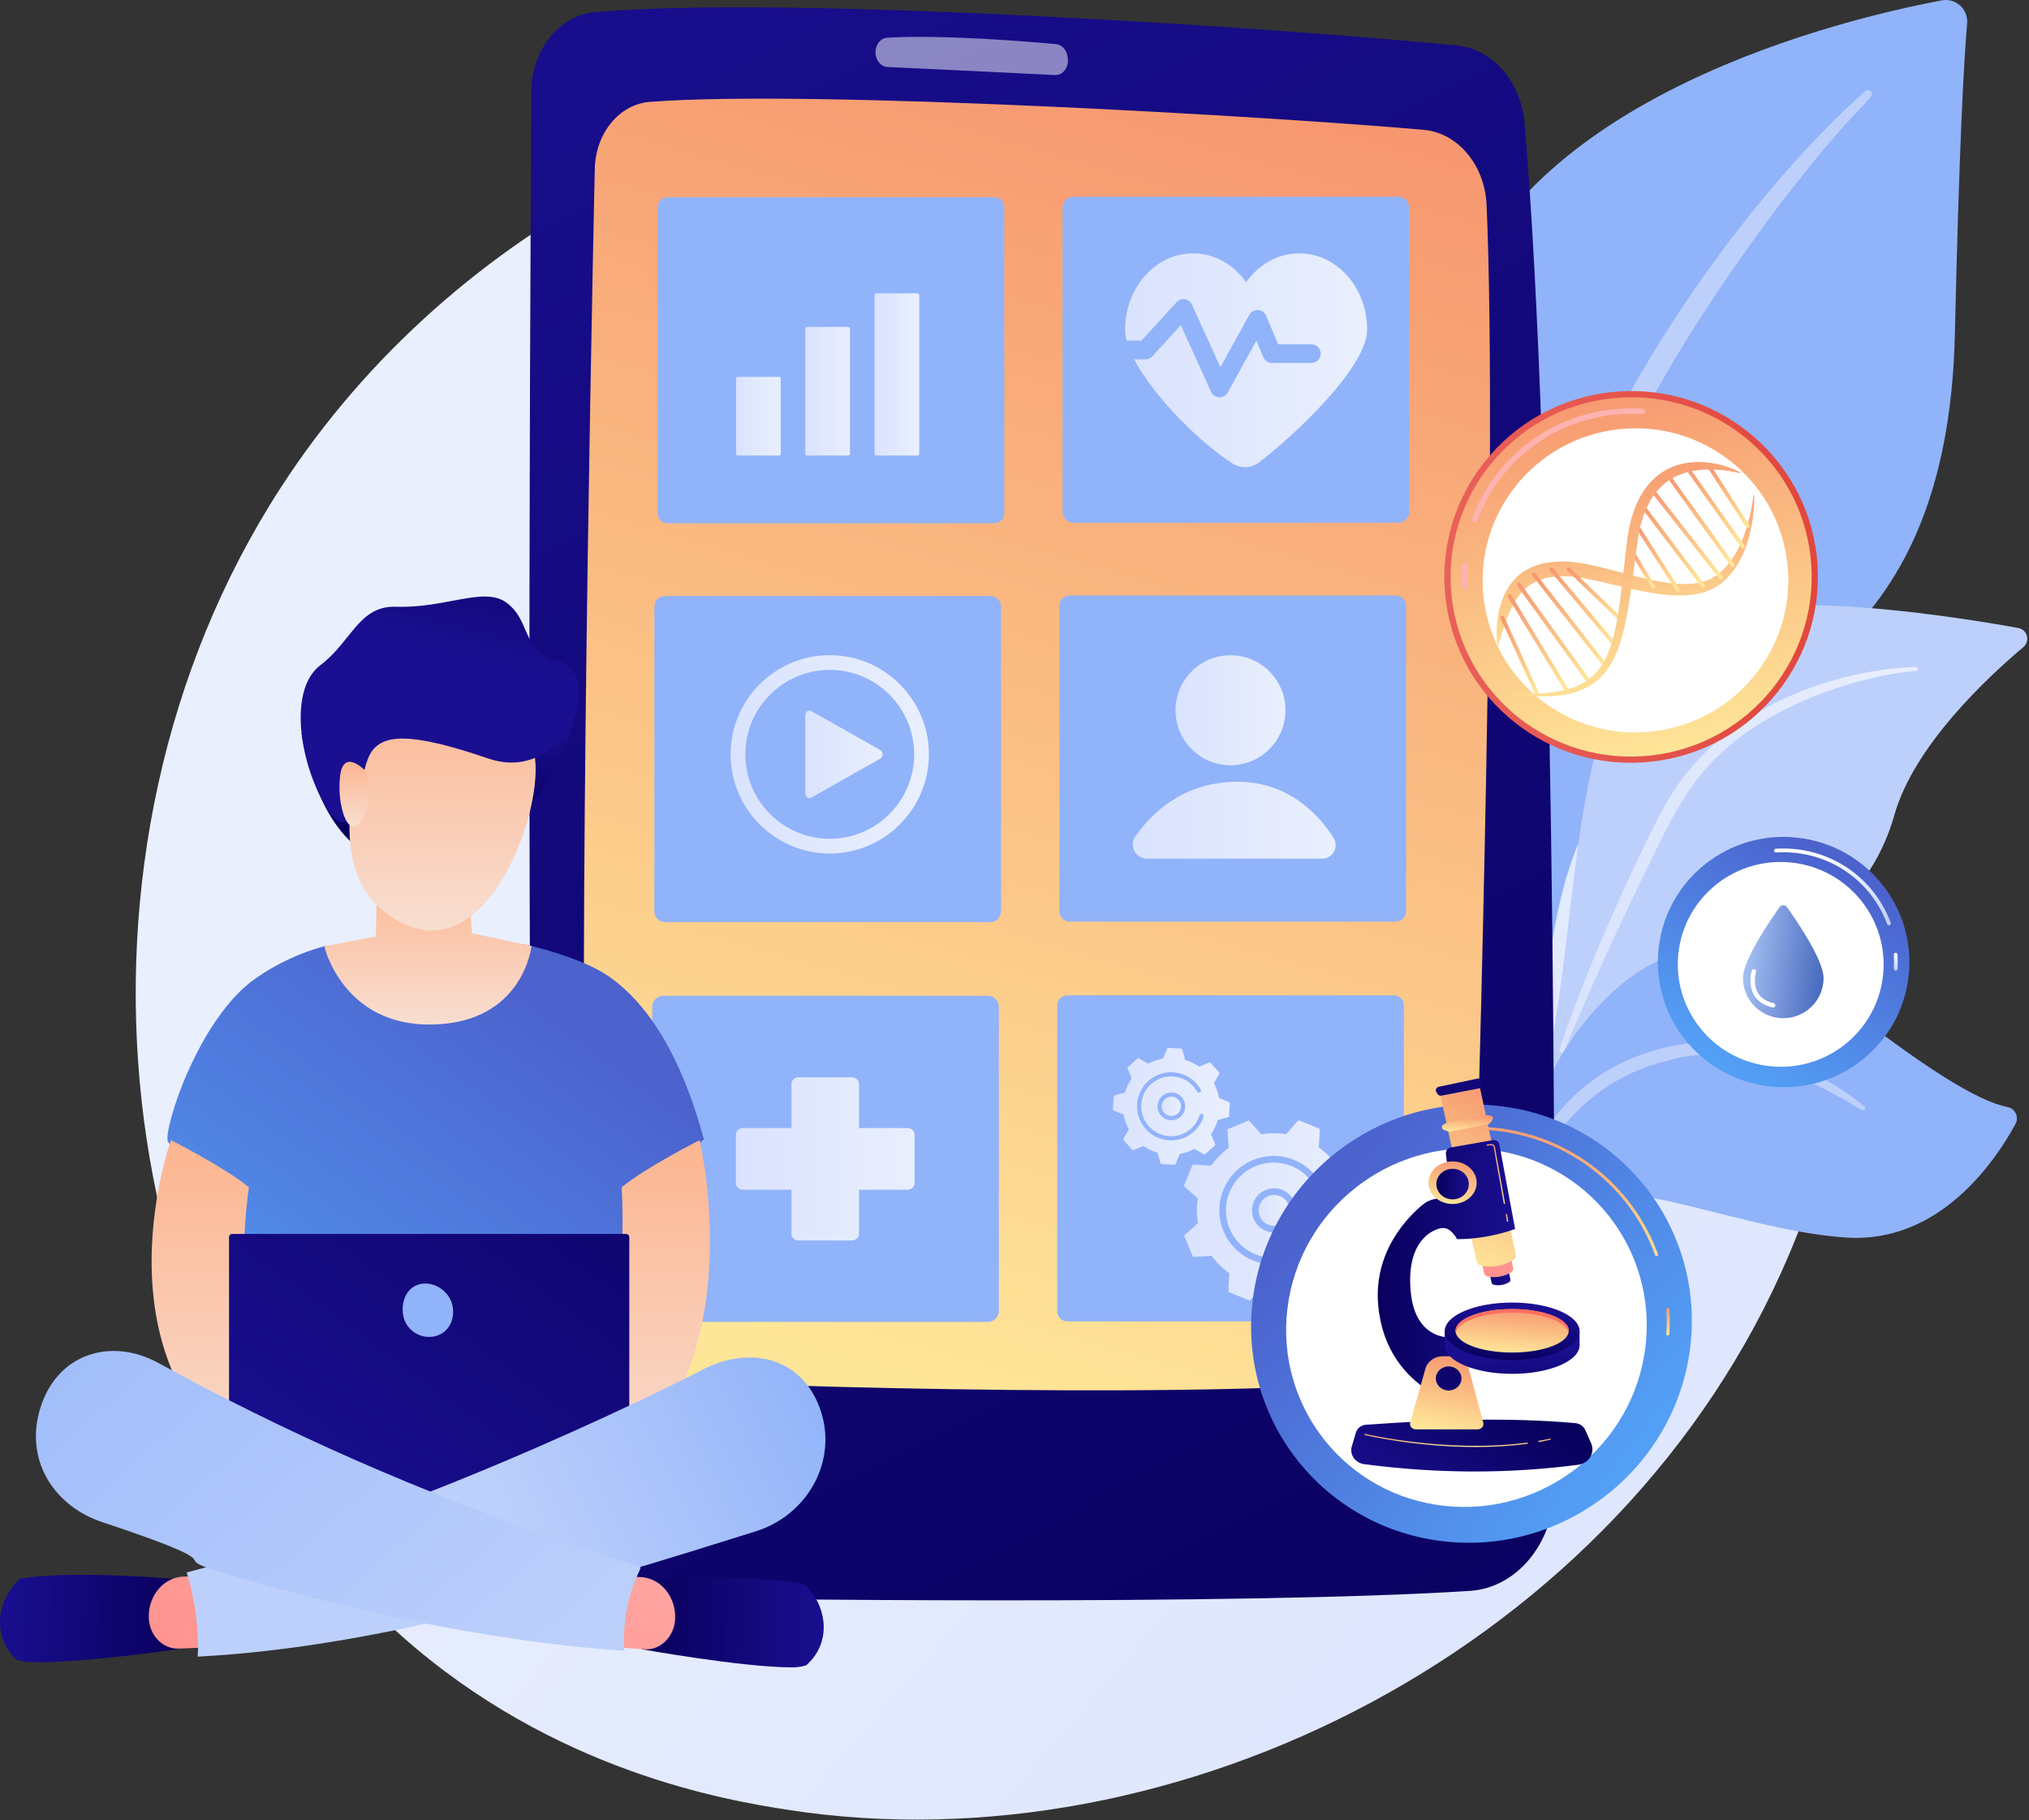 <svg width="446" height="400" viewBox="0 0 446 400" fill="none" xmlns="http://www.w3.org/2000/svg">
<rect x="0" y="0" width="446" height="400" fill="#333333" stroke="none"/>
<path d="M393.276 275.663C356.472 362.323 258.433 410.87 173.414 397.775C159.579 395.644 121.652 389.296 88.073 359.35C23.43 301.702 9.606 187.552 61.751 107.107C99.704 48.558 167.737 15.368 232.383 17.028C246.307 17.386 299.672 19.59 346.571 58.261C353.459 63.941 368.653 77.439 382.345 98.852C414.498 149.133 417.262 219.186 393.276 275.663Z" fill="url(#paint0_linear_383_2993)"/>
<path d="M339.482 230.308C339.482 230.308 338.294 180.35 361.304 166.979C384.314 153.608 428.065 145.248 429.705 73.513C430.665 31.516 431.704 13.154 432.401 5.148C432.672 2.024 429.897 -0.497 426.816 0.084C405.023 4.189 334.229 21.087 319.386 69.408C301.79 126.692 339.482 230.308 339.482 230.308Z" fill="#91B3FA"/>
<path d="M409.963 20.043C386.041 41.377 358.38 79.136 343.636 116.894C341.743 123.117 336.208 136.35 333.804 159.863C331.657 179.472 332.724 200.194 335.327 213.911C335.492 214.778 336.328 215.347 337.196 215.183C338.687 214.9 338.488 213.296 338.475 213.347C335.502 189.911 336.736 160.742 343.549 134.424C352.253 102.107 371.668 70.775 391.748 44.201L393.815 41.584C409.373 21.604 412.648 21.457 411.193 20.064C410.85 19.735 410.312 19.733 409.963 20.043Z" fill="#BDD0FB"/>
<path d="M302.504 326.36C299.391 327.886 331.977 286.909 342.184 222.552C346.994 192.225 347.057 154.228 364.333 139.585C378.71 127.399 427.636 135.093 443.645 138.017C445.645 138.382 446.319 140.909 444.762 142.217C437.084 148.664 420.662 163.872 416.383 179.198C410.743 199.4 391.537 212.249 374.343 215.726C357.148 219.204 347.584 222.579 339.207 250.076C330.831 277.573 311.35 322.022 302.504 326.36Z" fill="#BDD0FB"/>
<path d="M421.13 146.552C400.705 147.408 378.781 156.725 367.656 174.201L366.605 175.869C364.18 179.779 350.435 207.577 342.8 230.621C342.705 230.908 342.861 231.218 343.148 231.313C343.636 231.475 343.881 230.938 343.834 230.985C349.153 217.968 356.792 201.463 362.876 189.121C369.401 175.654 373.967 166.533 388.85 157.796C405.415 148.388 421.24 147.419 421.193 147.429C421.434 147.404 421.61 147.189 421.585 146.947C421.562 146.714 421.36 146.543 421.13 146.552Z" fill="url(#paint1_linear_383_2993)"/>
<path d="M316.473 331.75C314.626 332.724 326.879 311.633 327.82 293.051C328.76 274.47 332.952 242.755 348.976 223.783C365 204.812 382.548 203.081 404.659 220.328C423.085 234.7 434.579 241.953 441.319 243.302C442.989 243.635 443.84 245.52 443.028 247.016C438.705 254.977 426.482 273.265 405.959 271.978C379.78 270.335 348.054 253.317 338.384 267.514C328.714 281.711 329.956 289.654 329.658 296.382C329.361 303.11 328.699 325.304 316.473 331.75Z" fill="#91B3FA"/>
<path d="M409.811 243.107C400.283 235.419 384.764 227.863 371.202 229.272C353.556 231.664 341.801 241.583 335.389 256.346C332.883 262.615 331.851 265.961 330.37 273.645C330.251 274.259 331.327 274.442 331.506 273.843C332.584 270.234 333.652 266.455 335.25 262.546C344.551 237.329 364.405 233.932 365.177 233.416C366.679 233.541 375.778 227.807 397.37 237.586C401.402 239.433 405.327 241.542 409.011 243.867L409.032 243.88C409.299 244.048 409.677 244.003 409.877 243.778C410.062 243.571 410.029 243.283 409.811 243.107Z" fill="#BDD0FB"/>
<path d="M116.805 20.133C116.459 76.134 115.509 269.297 118.373 337.7C118.677 344.947 123.732 350.691 129.932 350.835C160.599 351.549 273.002 352.836 323.097 349.624C333.531 348.954 341.686 338.935 341.719 326.708C341.879 267.931 341.697 102.624 335.098 26.995C334.307 17.933 328.112 10.801 320.355 10.011C286.918 6.606 173.934 -1.249 130.672 2.689C122.87 3.399 116.861 10.976 116.805 20.133Z" fill="url(#paint2_linear_383_2993)"/>
<path d="M130.738 37.104C129.767 82.314 126.819 232.717 129.305 288.28C129.668 296.401 135.24 302.888 142.185 303.259C170.778 304.786 268.295 307.635 310.132 303.081C317.665 302.261 323.477 295.035 323.752 286.188C325.183 240.057 329.178 99.992 326.77 45.052C326.386 36.287 320.473 29.213 312.992 28.541C282.041 25.759 178.372 19.59 142.804 22.397C136.128 22.924 130.906 29.276 130.738 37.104Z" fill="url(#paint3_linear_383_2993)"/>
<path opacity="0.5" d="M192.439 11.546C192.465 13.264 193.631 14.663 195.098 14.731C202.344 15.066 222.756 16.015 231.879 16.497C233.678 16.592 235.06 14.681 234.688 12.618L234.624 12.267C234.371 10.859 233.355 9.812 232.129 9.7C225.959 9.132 207.343 7.58 195.034 8.279C193.555 8.363 192.413 9.814 192.439 11.546Z" fill="white"/>
<path d="M217.136 290.505H145.793C144.451 290.505 143.364 289.417 143.364 288.075V221.267C143.364 219.926 144.451 218.838 145.793 218.838H217.136C218.478 218.838 219.565 219.926 219.565 221.267V288.075C219.565 289.417 218.478 290.505 217.136 290.505Z" fill="#91B3FA"/>
<path d="M175.574 272.621C174.69 272.621 173.971 271.964 173.971 271.157V261.463H163.354C162.471 261.463 161.752 260.807 161.752 260V249.365C161.752 248.558 162.47 247.901 163.354 247.901H173.971V238.207C173.971 237.4 174.69 236.743 175.574 236.743H187.221C188.105 236.743 188.824 237.4 188.824 238.207V247.901H199.44C200.324 247.901 201.043 248.558 201.043 249.365V260C201.043 260.807 200.324 261.463 199.44 261.463H188.824V271.157C188.824 271.964 188.105 272.621 187.221 272.621H175.574Z" fill="url(#paint4_linear_383_2993)"/>
<path d="M217.688 202.645H146.202C144.9 202.645 143.844 201.589 143.844 200.287V133.336C143.844 132.034 144.9 130.978 146.202 130.978H217.688C218.99 130.978 220.046 132.034 220.046 133.336V200.287C220.046 201.589 218.99 202.645 217.688 202.645Z" fill="#91B3FA"/>
<path d="M218.531 115.003H146.771C145.545 115.003 144.551 114.009 144.551 112.783V45.557C144.551 44.331 145.545 43.336 146.771 43.336H218.531C219.758 43.336 220.752 44.331 220.752 45.557V112.783C220.752 114.009 219.758 115.003 218.531 115.003Z" fill="#91B3FA"/>
<path d="M306.39 290.395H234.595C233.378 290.395 232.392 289.409 232.392 288.192V220.932C232.392 219.715 233.378 218.729 234.595 218.729H306.39C307.607 218.729 308.594 219.715 308.594 220.932V288.192C308.594 289.409 307.607 290.395 306.39 290.395Z" fill="#91B3FA"/>
<path d="M306.805 202.535H235.141C233.888 202.535 232.872 201.519 232.872 200.266V133.137C232.872 131.884 233.888 130.868 235.141 130.868H306.805C308.058 130.868 309.074 131.884 309.074 133.137V200.266C309.074 201.519 308.058 202.535 306.805 202.535Z" fill="#91B3FA"/>
<path d="M307.375 114.894H235.984C234.656 114.894 233.579 113.817 233.579 112.489V45.632C233.579 44.304 234.656 43.227 235.984 43.227H307.375C308.704 43.227 309.78 44.304 309.78 45.632V112.489C309.78 113.817 308.704 114.894 307.375 114.894Z" fill="#91B3FA"/>
<path d="M257.079 241.036C256.935 241.063 256.796 241.105 256.663 241.16C256.282 241.317 255.955 241.582 255.717 241.931C255.058 242.903 255.312 244.23 256.283 244.89C256.754 245.209 257.321 245.326 257.879 245.219C258.438 245.113 258.922 244.795 259.242 244.324C259.901 243.352 259.647 242.025 258.676 241.366C258.205 241.046 257.638 240.929 257.079 241.036Z" fill="url(#paint5_linear_383_2993)"/>
<path d="M268.001 235.716L266.065 233.54C266.009 233.476 265.918 233.456 265.84 233.488L263.6 234.422C262.646 233.75 261.602 233.252 260.515 232.93L259.859 230.592C259.836 230.51 259.763 230.452 259.679 230.447L256.771 230.277C256.686 230.272 256.607 230.321 256.575 230.4L255.651 232.645C254.534 232.839 253.439 233.213 252.414 233.769L250.298 232.581C250.224 232.539 250.131 232.549 250.068 232.606L247.892 234.541C247.828 234.598 247.807 234.689 247.84 234.767L248.774 237.007C248.102 237.961 247.604 239.004 247.281 240.091L244.944 240.748C244.862 240.771 244.804 240.843 244.799 240.928L244.629 243.836C244.624 243.921 244.673 243.999 244.752 244.032L246.997 244.956C247.191 246.073 247.565 247.167 248.121 248.193L246.933 250.309C246.891 250.383 246.901 250.475 246.958 250.539L248.893 252.715C248.95 252.778 249.041 252.799 249.119 252.766L251.359 251.833C252.313 252.505 253.356 253.003 254.443 253.325L255.1 255.663C255.123 255.745 255.195 255.803 255.28 255.808L258.188 255.978C258.273 255.983 258.351 255.933 258.384 255.855L259.308 253.609C260.425 253.416 261.519 253.042 262.545 252.486L264.661 253.674C264.735 253.716 264.827 253.706 264.891 253.649L267.067 251.713C267.13 251.657 267.151 251.566 267.119 251.488L266.185 249.248C266.857 248.294 267.355 247.251 267.677 246.164L270.015 245.507C270.097 245.484 270.155 245.412 270.16 245.327L270.33 242.419C270.335 242.334 270.286 242.256 270.207 242.223L267.962 241.299C267.768 240.182 267.395 239.088 266.838 238.062L268.026 235.946C268.068 235.872 268.058 235.78 268.001 235.716ZM263.764 240.072C263.545 240.196 263.266 240.118 263.142 239.899C262.913 239.494 262.639 239.112 262.327 238.761C261.16 237.45 259.553 236.671 257.801 236.569C256.048 236.466 254.362 237.053 253.05 238.219C251.739 239.386 250.96 240.993 250.858 242.746C250.799 243.749 250.966 244.73 251.338 245.632C251.616 246.306 252.009 246.936 252.508 247.497C253.675 248.808 255.282 249.587 257.035 249.689C258.787 249.791 260.474 249.205 261.786 248.039C262.676 247.246 263.333 246.23 263.687 245.1C263.763 244.86 264.019 244.726 264.259 244.801C264.393 244.844 264.494 244.942 264.544 245.063C264.584 245.158 264.591 245.267 264.558 245.373C264.155 246.661 263.406 247.818 262.392 248.72C261.753 249.289 261.035 249.737 260.266 250.054C259.24 250.477 258.123 250.667 256.981 250.6C254.986 250.483 253.155 249.597 251.827 248.103C251.258 247.464 250.811 246.747 250.494 245.979C250.07 244.952 249.88 243.835 249.947 242.693C250.063 240.697 250.95 238.866 252.444 237.538C253.937 236.209 255.858 235.541 257.854 235.658C259.85 235.774 261.68 236.661 263.009 238.155C263.033 238.182 263.057 238.209 263.081 238.237C263.349 238.547 263.592 238.879 263.805 239.227C263.806 239.228 263.806 239.229 263.807 239.23C263.822 239.254 263.837 239.279 263.852 239.304C263.857 239.313 263.863 239.322 263.868 239.331C263.891 239.371 263.914 239.41 263.936 239.45C263.946 239.466 263.954 239.483 263.961 239.501C264.048 239.711 263.966 239.957 263.764 240.072ZM259.996 244.836C259.65 245.347 259.175 245.718 258.643 245.938C257.729 246.314 256.648 246.24 255.771 245.644C254.383 244.702 254.02 242.807 254.963 241.419C255.419 240.746 256.11 240.292 256.908 240.14C257.706 239.987 258.516 240.154 259.188 240.611C260.576 241.553 260.939 243.449 259.996 244.836Z" fill="url(#paint6_linear_383_2993)"/>
<path d="M280.531 262.64C280.3 262.608 280.068 262.599 279.84 262.613C279.183 262.653 278.552 262.885 278.014 263.289C276.518 264.415 276.217 266.548 277.342 268.044C277.887 268.769 278.682 269.238 279.581 269.365C280.478 269.493 281.372 269.262 282.097 268.717C283.594 267.591 283.895 265.458 282.77 263.962C282.224 263.237 281.429 262.767 280.531 262.64Z" fill="url(#paint7_linear_383_2993)"/>
<path d="M299.752 260.247L297.954 255.966C297.901 255.841 297.775 255.763 297.64 255.772L293.779 256.026C292.687 254.52 291.369 253.23 289.896 252.183L290.111 248.318C290.119 248.182 290.039 248.057 289.914 248.006L285.615 246.25C285.489 246.199 285.345 246.233 285.256 246.335L282.704 249.246C280.918 248.962 279.075 248.961 277.24 249.271L274.661 246.388C274.57 246.286 274.426 246.254 274.301 246.307L270.02 248.105C269.894 248.157 269.816 248.283 269.825 248.419L270.079 252.279C268.573 253.372 267.284 254.689 266.236 256.163L262.371 255.948C262.236 255.94 262.11 256.02 262.059 256.145L260.303 260.444C260.252 260.57 260.286 260.714 260.388 260.803L263.299 263.355C263.015 265.141 263.014 266.984 263.325 268.819L260.441 271.398C260.34 271.488 260.307 271.633 260.36 271.758L262.158 276.039C262.211 276.164 262.337 276.242 262.472 276.234L266.333 275.98C267.425 277.486 268.743 278.775 270.216 279.822L270.001 283.688C269.993 283.823 270.073 283.949 270.198 284L274.497 285.756C274.623 285.807 274.767 285.773 274.856 285.671L277.409 282.76C279.194 283.044 281.038 283.045 282.872 282.735L285.451 285.618C285.542 285.719 285.686 285.752 285.811 285.699L290.092 283.901C290.217 283.848 290.295 283.722 290.286 283.587L290.033 279.727C291.539 278.634 292.828 277.317 293.875 275.843L297.741 276.058C297.876 276.066 298.001 275.986 298.053 275.861L299.808 271.562C299.86 271.437 299.826 271.292 299.724 271.203L296.813 268.651C297.096 266.865 297.098 265.022 296.787 263.187L299.671 260.608C299.772 260.517 299.805 260.373 299.752 260.247ZM291.113 264.633C290.719 264.708 290.338 264.447 290.264 264.052C290.127 263.324 289.911 262.605 289.621 261.915C288.537 259.336 286.514 257.332 283.923 256.273C281.332 255.216 278.485 255.23 275.904 256.313C273.324 257.397 271.321 259.421 270.262 262.012C269.657 263.494 269.402 265.061 269.499 266.614C269.571 267.774 269.839 268.927 270.302 270.03C271.386 272.611 273.41 274.614 276.001 275.672C278.591 276.73 281.439 276.716 284.02 275.633C285.771 274.897 287.287 273.703 288.404 272.181C288.641 271.857 289.096 271.787 289.421 272.024C289.601 272.157 289.703 272.358 289.716 272.565C289.727 272.729 289.682 272.898 289.577 273.041C288.304 274.776 286.577 276.136 284.583 276.974C283.325 277.502 282.011 277.807 280.688 277.889C278.921 277.998 277.138 277.708 275.451 277.019C272.5 275.814 270.195 273.532 268.961 270.594C268.433 269.337 268.128 268.024 268.046 266.703C267.936 264.935 268.226 263.15 268.916 261.462C270.121 258.511 272.402 256.206 275.341 254.972C278.279 253.737 281.522 253.722 284.473 254.927C287.424 256.132 289.728 258.414 290.962 261.352C290.985 261.406 291.007 261.459 291.029 261.513C291.273 262.12 291.469 262.746 291.611 263.381C291.611 263.382 291.611 263.384 291.612 263.385C291.622 263.43 291.631 263.476 291.641 263.521C291.644 263.537 291.648 263.554 291.651 263.57C291.666 263.642 291.68 263.713 291.693 263.784C291.699 263.814 291.703 263.844 291.705 263.874C291.727 264.235 291.478 264.565 291.113 264.633ZM282.972 269.879C282.186 270.47 281.277 270.786 280.362 270.842C278.789 270.939 277.197 270.27 276.18 268.919C274.572 266.781 275.003 263.734 277.14 262.127C278.176 261.348 279.452 261.019 280.735 261.2C282.018 261.381 283.153 262.051 283.932 263.087C285.54 265.224 285.109 268.271 282.972 269.879Z" fill="url(#paint8_linear_383_2993)"/>
<path d="M270.479 168.173C277.154 168.173 282.565 162.762 282.565 156.087C282.565 149.411 277.154 144 270.479 144C263.803 144 258.392 149.411 258.392 156.087C258.392 162.762 263.803 168.173 270.479 168.173Z" fill="url(#paint9_linear_383_2993)"/>
<path d="M252.12 188.7H290.626C292.987 188.7 294.401 186.094 293.13 184.104C289.859 178.987 283.016 171.468 271.165 171.807C259.742 172.134 252.972 178.926 249.569 183.796C248.124 185.864 249.598 188.7 252.12 188.7Z" fill="url(#paint10_linear_383_2993)"/>
<path d="M285.6 55.678C280.867 55.678 276.652 58.16 273.919 62.027C271.185 58.16 266.97 55.678 262.238 55.678C253.997 55.678 247.318 63.193 247.318 72.464C247.318 73.213 247.438 74.021 247.659 74.872H250.894L258.623 66.407C259.087 65.899 259.775 65.658 260.457 65.765C261.137 65.872 261.718 66.314 262.003 66.941L268.257 80.7L274.623 69.18C275.003 68.493 275.741 68.084 276.527 68.125C277.311 68.166 278.002 68.652 278.307 69.376L280.955 75.666H288.268C289.4 75.666 290.318 76.584 290.318 77.716C290.318 78.848 289.4 79.766 288.268 79.766H279.594C278.769 79.766 278.025 79.272 277.705 78.511L276.168 74.861L269.873 86.252C269.511 86.907 268.823 87.31 268.079 87.31C268.052 87.31 268.025 87.31 267.998 87.309C267.224 87.278 266.533 86.814 266.212 86.109L259.556 71.465L253.312 78.304C252.924 78.729 252.374 78.972 251.799 78.972H249.307C253.555 87.142 263.726 97.245 270.906 101.852C272.724 103.019 275.079 102.916 276.793 101.602C284.784 95.478 300.52 80.621 300.52 72.463C300.52 63.193 293.84 55.678 285.6 55.678Z" fill="url(#paint11_linear_383_2993)"/>
<path d="M171.229 100.107H162.174C161.962 100.107 161.789 99.935 161.789 99.722V83.215C161.789 83.002 161.962 82.83 162.174 82.83H171.229C171.442 82.83 171.614 83.002 171.614 83.215V99.722C171.614 99.935 171.442 100.107 171.229 100.107Z" fill="url(#paint12_linear_383_2993)"/>
<path d="M186.446 100.107H177.391C177.178 100.107 177.006 99.935 177.006 99.722V72.235C177.006 72.023 177.178 71.85 177.391 71.85H186.446C186.658 71.85 186.831 72.023 186.831 72.235V99.722C186.831 99.935 186.658 100.107 186.446 100.107Z" fill="url(#paint13_linear_383_2993)"/>
<path d="M201.679 100.107H192.624C192.412 100.107 192.239 99.935 192.239 99.722V64.841C192.239 64.629 192.412 64.456 192.624 64.456H201.679C201.892 64.456 202.064 64.629 202.064 64.841V99.722C202.064 99.935 201.892 100.107 201.679 100.107Z" fill="url(#paint14_linear_383_2993)"/>
<path d="M177.006 157.215V174.34C177.006 175.121 177.716 175.631 178.325 175.287L193.495 166.724C194.179 166.338 194.179 165.216 193.495 164.83L178.325 156.268C177.716 155.924 177.006 156.434 177.006 157.215Z" fill="url(#paint15_linear_383_2993)"/>
<path d="M182.389 187.571C170.372 187.571 160.595 177.794 160.595 165.778C160.595 153.761 170.372 143.985 182.389 143.985C194.405 143.985 204.182 153.761 204.182 165.778C204.182 177.794 194.405 187.571 182.389 187.571ZM182.389 147.219C172.155 147.219 163.83 155.544 163.83 165.778C163.83 176.011 172.155 184.336 182.389 184.336C192.622 184.336 200.948 176.011 200.948 165.778C200.948 155.544 192.622 147.219 182.389 147.219Z" fill="url(#paint16_linear_383_2993)"/>
<path d="M371.543 296.02C374.73 269.58 355.782 245.852 329.222 243.023C302.661 240.193 278.545 259.333 275.358 285.773C272.17 312.213 291.118 335.941 317.678 338.77C344.239 341.6 368.355 322.46 371.543 296.02Z" fill="url(#paint17_linear_383_2993)"/>
<path d="M369.948 295.851C373.03 270.29 354.712 247.351 329.035 244.616C303.357 241.881 280.044 260.384 276.962 285.945C273.88 311.506 292.198 334.444 317.876 337.18C343.553 339.915 366.867 321.411 369.948 295.851Z" fill="url(#paint18_linear_383_2993)"/>
<path d="M366.612 293.495C366.605 293.495 366.598 293.494 366.591 293.494C366.405 293.483 366.264 293.332 366.276 293.158C366.398 291.363 366.406 289.548 366.299 287.763C366.289 287.588 366.431 287.439 366.617 287.43C366.799 287.419 366.961 287.553 366.971 287.728C367.079 289.537 367.071 291.378 366.948 293.198C366.936 293.366 366.788 293.495 366.612 293.495Z" fill="url(#paint19_linear_383_2993)"/>
<path d="M364.135 276.054C363.996 276.054 363.865 275.972 363.817 275.841C358.258 260.679 344.761 250.191 328.592 248.468C326.012 248.193 323.4 248.149 320.829 248.337C320.643 248.35 320.482 248.221 320.468 248.047C320.453 247.872 320.592 247.72 320.777 247.707C323.389 247.515 326.044 247.56 328.668 247.839C345.097 249.59 358.809 260.24 364.453 275.635C364.514 275.8 364.421 275.98 364.245 276.037C364.209 276.048 364.172 276.054 364.135 276.054Z" fill="url(#paint20_linear_383_2993)"/>
<path d="M282.991 287.586C280.382 309.221 295.885 328.636 317.619 330.952C339.352 333.268 359.086 317.607 361.695 295.972C364.304 274.338 348.8 254.922 327.067 252.606C305.333 250.29 285.6 265.951 282.991 287.586Z" fill="white"/>
<path d="M346.883 321.913C331.733 323.885 316.078 323.907 299.865 321.77C297.889 321.51 296.607 319.674 297.145 317.868L298.05 314.823C298.333 313.872 299.218 313.187 300.266 313.112C316.196 311.969 331.758 311.458 346.267 312.755C347.245 312.843 348.093 313.427 348.469 314.28L349.76 317.205C350.676 319.282 349.251 321.604 346.883 321.913Z" fill="url(#paint21_linear_383_2993)"/>
<path d="M323.486 261.198L327.86 281.85C327.916 282.112 328.132 282.319 328.41 282.373C329.052 282.499 330.287 282.581 331.654 281.832C331.917 281.688 332.057 281.404 331.998 281.122L327.633 260.321L323.486 261.198Z" fill="url(#paint22_linear_383_2993)"/>
<path d="M319.429 247.744L326.202 279.725C326.288 280.131 326.622 280.451 327.054 280.536C328.048 280.731 329.96 280.858 332.078 279.697C332.486 279.474 332.702 279.034 332.61 278.598L325.851 246.386L319.429 247.744Z" fill="url(#paint23_linear_383_2993)"/>
<path d="M316.483 240.08L324.531 277.086C324.647 277.633 325.098 278.064 325.679 278.179C327.02 278.442 329.596 278.612 332.451 277.049C333.001 276.747 333.292 276.155 333.169 275.567L325.14 238.249L316.483 240.08Z" fill="url(#paint24_linear_383_2993)"/>
<path d="M315.716 239.962L315.975 240.4C316.149 240.694 316.505 240.848 316.855 240.781L325.134 239.189C325.515 239.115 325.789 238.8 325.789 238.435V237.787C325.789 237.294 325.302 236.928 324.79 237.036L316.253 238.837C315.719 238.95 315.451 239.513 315.716 239.962Z" fill="url(#paint25_linear_383_2993)"/>
<path d="M318.101 246.723L326.77 245.072L327.438 245.125C327.756 245.15 328.036 245.334 328.169 245.606C328.169 245.974 328.01 246.327 327.727 246.581L327.189 247.068L318.523 248.718L317.385 248.308C317.222 248.249 317.09 248.135 317.012 247.989C316.839 247.664 316.976 247.269 317.32 247.102L318.101 246.723Z" fill="url(#paint26_linear_383_2993)"/>
<path d="M318.972 262.762L317.823 253.585C317.739 252.911 318.225 252.291 318.935 252.168L328.133 250.567C328.808 250.449 329.456 250.872 329.575 251.509L333.039 270.086C333.039 270.086 327.412 272.323 320.271 272.323C320.271 272.323 318.972 269.679 317.024 269.882C315.077 270.086 309.017 272.527 310.099 283.918C311.181 295.31 319.838 293.886 319.838 293.886L323.517 309.55C323.517 309.55 304.794 306.49 302.958 286.97C301.824 274.92 309.687 267.23 312.781 264.699C313.505 264.107 314.378 263.701 315.316 263.51L318.972 262.762Z" fill="url(#paint27_linear_383_2993)"/>
<path d="M309.984 312.62L313.324 300.81C313.783 299.186 315.346 298.056 317.133 298.056H319.101C320.874 298.056 322.42 299.188 322.855 300.803L326.037 312.635C326.24 313.392 325.632 314.127 324.801 314.127H311.216C310.379 314.127 309.769 313.381 309.984 312.62Z" fill="url(#paint28_linear_383_2993)"/>
<path d="M318.431 305.583C319.985 305.583 321.244 304.399 321.244 302.938C321.244 301.478 319.985 300.294 318.431 300.294C316.877 300.294 315.618 301.478 315.618 302.938C315.618 304.399 316.877 305.583 318.431 305.583Z" fill="url(#paint29_linear_383_2993)"/>
<path d="M345.363 292.563C342.835 290.623 337.974 289.309 332.39 289.309C326.805 289.309 321.944 290.623 319.416 292.563H317.565V295.615C317.565 299.098 324.202 301.921 332.39 301.921C340.577 301.921 347.214 299.098 347.214 295.615V292.563H345.363Z" fill="url(#paint30_linear_383_2993)"/>
<path d="M332.39 298.87C340.577 298.87 347.214 296.046 347.214 292.564C347.214 289.081 340.577 286.258 332.39 286.258C324.202 286.258 317.565 289.081 317.565 292.564C317.565 296.046 324.202 298.87 332.39 298.87Z" fill="url(#paint31_linear_383_2993)"/>
<path d="M332.39 297.242C339.262 297.242 344.833 295.102 344.833 292.462C344.833 289.821 339.262 287.681 332.39 287.681C325.517 287.681 319.946 289.821 319.946 292.462C319.946 295.102 325.517 297.242 332.39 297.242Z" fill="url(#paint32_linear_383_2993)"/>
<path d="M332.389 288.495C338.905 288.495 344.247 290.419 344.785 292.868C344.815 292.734 344.833 292.599 344.833 292.462C344.833 289.822 339.262 287.681 332.39 287.681C325.517 287.681 319.946 289.822 319.946 292.462C319.946 292.599 319.965 292.734 319.994 292.868C320.532 290.419 325.874 288.495 332.389 288.495Z" fill="url(#paint33_linear_383_2993)"/>
<path d="M319.297 264.592C322.225 264.592 324.599 262.498 324.599 259.914C324.599 257.33 322.225 255.235 319.297 255.235C316.369 255.235 313.995 257.33 313.995 259.914C313.995 262.498 316.369 264.592 319.297 264.592Z" fill="url(#paint34_linear_383_2993)"/>
<path d="M322.867 260.219C322.867 262.073 321.269 263.575 319.297 263.575C317.324 263.575 315.726 262.073 315.726 260.219C315.726 258.365 317.325 256.862 319.297 256.862C321.269 256.862 322.867 258.365 322.867 260.219Z" fill="url(#paint35_linear_383_2993)"/>
<path d="M338.249 316.901C338.184 316.901 338.126 316.857 338.114 316.795C338.1 316.725 338.15 316.658 338.224 316.645C339.076 316.498 339.925 316.334 340.749 316.157C340.822 316.141 340.896 316.184 340.913 316.254C340.93 316.323 340.883 316.393 340.809 316.408C339.982 316.586 339.129 316.751 338.273 316.899C338.266 316.9 338.257 316.901 338.249 316.901Z" fill="url(#paint36_linear_383_2993)"/>
<path d="M324.373 318.005C311.17 318.005 300.137 315.409 299.997 315.376C299.924 315.358 299.879 315.288 299.898 315.219C299.917 315.15 299.991 315.108 300.065 315.126C300.244 315.169 318.191 319.39 335.699 317.032C335.774 317.022 335.844 317.071 335.854 317.141C335.865 317.212 335.813 317.277 335.738 317.287C331.908 317.803 328.055 318.005 324.373 318.005Z" fill="url(#paint37_linear_383_2993)"/>
<path d="M331.381 268.499C331.315 268.499 331.257 268.455 331.246 268.392L330.981 266.913C330.969 266.842 331.019 266.776 331.094 266.764C331.169 266.753 331.239 266.8 331.252 266.87L331.517 268.349C331.529 268.419 331.479 268.486 331.404 268.498C331.396 268.499 331.389 268.499 331.381 268.499Z" fill="url(#paint38_linear_383_2993)"/>
<path d="M330.683 264.594C330.618 264.594 330.56 264.55 330.548 264.487L328.326 252.051C328.283 251.809 328.046 251.645 327.789 251.679L326.872 251.796C326.797 251.805 326.728 251.756 326.717 251.686C326.707 251.615 326.76 251.55 326.835 251.541L327.752 251.423C328.158 251.372 328.529 251.628 328.597 252.008L330.819 264.444C330.831 264.514 330.781 264.58 330.706 264.592C330.698 264.594 330.691 264.594 330.683 264.594Z" fill="url(#paint39_linear_383_2993)"/>
<path d="M399.337 122.163C401.877 144.576 385.672 164.816 363.141 167.37C340.61 169.924 320.285 153.825 317.744 131.412C315.204 108.999 331.409 88.76 353.94 86.206C376.471 83.651 396.796 99.75 399.337 122.163Z" fill="url(#paint40_linear_383_2993)"/>
<path d="M397.98 122.317C400.436 143.984 384.77 163.551 362.988 166.02C341.206 168.489 321.557 152.926 319.101 131.258C316.645 109.591 332.312 90.024 354.094 87.555C375.875 85.086 395.524 100.649 397.98 122.317Z" fill="url(#paint41_linear_383_2993)"/>
<path d="M321.965 129.598C321.978 129.598 321.99 129.597 322.003 129.597C322.339 129.576 322.595 129.287 322.575 128.95C322.484 127.443 322.488 125.918 322.588 124.418C322.611 124.082 322.356 123.791 322.02 123.769C321.69 123.756 321.393 124.001 321.37 124.337C321.267 125.888 321.262 127.466 321.357 129.024C321.376 129.348 321.645 129.598 321.965 129.598Z" fill="url(#paint42_linear_383_2993)"/>
<path d="M324.172 114.787C324.419 114.787 324.652 114.636 324.744 114.39C329.505 101.613 340.908 92.719 354.504 91.178C356.673 90.932 358.87 90.88 361.029 91.024C361.374 91.034 361.657 90.791 361.678 90.455C361.701 90.118 361.446 89.828 361.11 89.806C358.876 89.658 356.608 89.711 354.366 89.965C340.311 91.558 328.522 100.754 323.599 113.964C323.482 114.28 323.643 114.631 323.958 114.749C324.029 114.775 324.101 114.787 324.172 114.787Z" fill="url(#paint43_linear_383_2993)"/>
<path d="M392.878 123.761C394.957 142.1 381.697 158.661 363.261 160.751C344.825 162.841 328.195 149.668 326.116 131.329C324.037 112.99 337.297 96.429 355.733 94.34C374.168 92.249 390.799 105.422 392.878 123.761Z" fill="white"/>
<path d="M385.593 108.908C385.618 109.761 385.585 110.608 385.53 111.457C385.475 112.306 385.391 113.154 385.269 113.997C385.028 115.684 384.687 117.366 384.172 119.009C383.914 119.831 383.616 120.642 383.282 121.443C382.936 122.238 382.554 123.023 382.116 123.784C381.228 125.296 380.116 126.718 378.727 127.883L378.468 128.103L378.195 128.306C378.011 128.44 377.834 128.58 377.643 128.708C377.247 128.95 376.858 129.211 376.436 129.403L376.125 129.558L375.969 129.635L375.809 129.699L375.166 129.954C374.951 130.04 374.73 130.095 374.512 130.166C374.293 130.232 374.074 130.306 373.852 130.35C372.082 130.78 370.283 130.912 368.525 130.86C366.764 130.811 365.031 130.615 363.325 130.348C361.62 130.072 359.941 129.725 358.278 129.357C354.958 128.612 351.691 127.748 348.475 127.142C347.672 126.992 346.874 126.868 346.086 126.779L345.498 126.717L344.917 126.679C344.726 126.663 344.528 126.657 344.331 126.651C344.134 126.647 343.935 126.634 343.74 126.638C342.171 126.625 340.635 126.782 339.224 127.196C338.522 127.41 337.851 127.678 337.223 128.017C336.599 128.361 336.005 128.754 335.465 129.227C334.37 130.155 333.476 131.37 332.71 132.719C332.337 133.4 331.992 134.114 331.676 134.85L331.446 135.41C331.368 135.596 331.292 135.784 331.225 135.976L331.008 136.549C330.937 136.741 330.875 136.936 330.807 137.131C330.667 137.518 330.541 137.912 330.415 138.308C330.277 138.702 330.173 139.106 330.041 139.505L329.68 140.719C329.56 141.126 329.447 141.536 329.312 141.946L329.312 141.948C329.297 141.994 329.247 142.019 329.201 142.003C329.167 141.991 329.145 141.962 329.141 141.929C329.09 141.5 329.055 141.07 329.023 140.638C329.006 140.208 328.984 139.776 328.982 139.344C328.981 138.479 329.011 137.611 329.102 136.743C329.18 135.873 329.333 135.007 329.513 134.14C329.721 133.278 329.963 132.413 330.297 131.569C330.628 130.722 331.044 129.897 331.537 129.101C331.665 128.905 331.799 128.712 331.931 128.517L332.363 127.954C332.666 127.588 332.978 127.225 333.33 126.898C334.709 125.555 336.468 124.591 338.281 124.069C340.1 123.545 341.948 123.382 343.742 123.404C343.967 123.402 344.19 123.416 344.413 123.422C344.637 123.43 344.86 123.437 345.088 123.458L345.767 123.513L346.435 123.593C347.32 123.706 348.187 123.854 349.039 124.026C350.745 124.366 352.407 124.775 354.047 125.207L358.934 126.482C360.553 126.898 362.169 127.287 363.784 127.603C365.398 127.923 367.013 128.175 368.617 128.286C370.22 128.406 371.812 128.371 373.326 128.083C373.519 128.056 373.701 128.003 373.887 127.958C374.07 127.909 374.262 127.876 374.44 127.815L374.98 127.638L375.116 127.595L375.245 127.54L375.504 127.429C375.859 127.297 376.177 127.103 376.51 126.931C376.674 126.837 376.833 126.724 376.995 126.622L377.238 126.465L377.469 126.291C378.101 125.844 378.671 125.305 379.217 124.739C379.764 124.17 380.243 123.532 380.713 122.882C381.17 122.222 381.585 121.525 381.97 120.808C382.344 120.085 382.691 119.341 383.001 118.579C383.305 117.814 383.588 117.038 383.847 116.249C384.1 115.459 384.325 114.657 384.524 113.846C384.917 112.226 385.238 110.573 385.421 108.903L385.421 108.9C385.426 108.853 385.469 108.819 385.516 108.825C385.559 108.829 385.592 108.866 385.593 108.908Z" fill="url(#paint44_linear_383_2993)"/>
<path d="M363.073 129.209C363.064 129.197 363.055 129.185 363.048 129.172L358.183 121.116C358.06 120.911 358.124 120.647 358.327 120.525C358.53 120.403 358.795 120.47 358.918 120.674L363.782 128.73C363.906 128.935 363.842 129.199 363.639 129.321C363.449 129.436 363.204 129.384 363.073 129.209Z" fill="url(#paint45_linear_383_2993)"/>
<path d="M368.451 129.844C368.444 129.836 368.438 129.827 368.432 129.817L359.802 116.391C359.673 116.19 359.729 115.923 359.929 115.795C360.128 115.668 360.393 115.728 360.524 115.929L369.154 129.355C369.284 129.556 369.227 129.823 369.027 129.951C368.837 130.072 368.586 130.024 368.451 129.844Z" fill="url(#paint46_linear_383_2993)"/>
<path d="M360.586 111.293C360.438 111.096 360.469 110.821 360.658 110.678C360.846 110.535 361.121 110.579 361.27 110.776L374.719 128.512L374.719 128.513C374.868 128.71 374.836 128.985 374.648 129.128C374.459 129.271 374.185 129.227 374.035 129.03L360.587 111.294L360.586 111.293Z" fill="url(#paint47_linear_383_2993)"/>
<path d="M362.69 107.78C362.549 107.592 362.582 107.326 362.766 107.181C362.952 107.035 363.222 107.069 363.37 107.257L378.615 126.685C378.765 126.873 378.731 127.144 378.545 127.291C378.359 127.437 378.088 127.403 377.941 127.214L362.696 107.787C362.694 107.785 362.692 107.783 362.69 107.78Z" fill="url(#paint48_linear_383_2993)"/>
<path d="M380.5 124.44C380.498 124.438 380.496 124.435 380.495 124.433L366.234 104.636C366.094 104.442 366.137 104.172 366.329 104.034C366.521 103.896 366.791 103.942 366.93 104.135L381.191 123.932C381.33 124.126 381.288 124.395 381.096 124.534C380.906 124.67 380.642 124.628 380.5 124.44Z" fill="url(#paint49_linear_383_2993)"/>
<path d="M382.742 120.351C382.739 120.348 382.737 120.344 382.734 120.34L370.47 102.995C370.332 102.8 370.376 102.53 370.57 102.394C370.764 102.257 371.027 102.302 371.17 102.5L383.435 119.845C383.573 120.04 383.528 120.31 383.334 120.446C383.145 120.581 382.882 120.537 382.742 120.351Z" fill="url(#paint50_linear_383_2993)"/>
<path d="M383.827 115.894C383.821 115.886 383.815 115.877 383.809 115.869L375.281 102.655C375.155 102.459 375.214 102.196 375.412 102.068C375.611 101.939 375.876 101.995 376.001 102.188L384.529 115.402C384.655 115.598 384.597 115.861 384.398 115.99C384.208 116.113 383.959 116.069 383.827 115.894Z" fill="url(#paint51_linear_383_2993)"/>
<path d="M344.455 125.379C344.33 125.212 344.338 124.976 344.486 124.821C344.649 124.65 344.922 124.646 345.094 124.811L356.72 135.98C356.893 136.145 356.9 136.419 356.737 136.59C356.573 136.762 356.301 136.766 356.128 136.6L344.502 125.432C344.485 125.415 344.469 125.398 344.455 125.379Z" fill="url(#paint52_linear_383_2993)"/>
<path d="M340.694 125.422C340.556 125.239 340.583 124.98 340.758 124.833C340.939 124.68 341.21 124.705 341.364 124.888L355.081 141.21C355.238 141.394 355.213 141.665 355.032 141.818C354.851 141.97 354.579 141.945 354.425 141.762L340.709 125.441C340.703 125.434 340.698 125.428 340.694 125.422Z" fill="url(#paint53_linear_383_2993)"/>
<path d="M336.809 126.486C336.668 126.298 336.701 126.032 336.885 125.887C337.071 125.741 337.342 125.775 337.489 125.963L353.255 146.072C353.406 146.262 353.371 146.532 353.185 146.678C352.999 146.824 352.728 146.79 352.58 146.602L336.815 126.493C336.813 126.49 336.811 126.488 336.809 126.486Z" fill="url(#paint54_linear_383_2993)"/>
<path d="M349.63 150.338C349.822 150.199 349.864 149.93 349.723 149.736C345.581 144.014 334.807 129.111 334.317 128.332C334.296 128.289 334.268 128.248 334.232 128.212C334.063 128.043 333.79 128.042 333.623 128.21C333.366 128.468 333.539 128.719 333.74 129.01C333.852 129.171 334.016 129.406 334.227 129.703C334.646 130.294 335.247 131.136 335.97 132.145C337.249 133.928 339.037 136.411 341.284 139.524C345.153 144.885 349.029 150.238 349.029 150.238C349.03 150.24 349.032 150.243 349.033 150.245C349.175 150.433 349.44 150.475 349.63 150.338ZM334.235 128.823C334.264 128.794 334.287 128.762 334.306 128.729C334.287 128.762 334.264 128.794 334.235 128.823ZM334.359 128.498C334.356 128.452 334.347 128.407 334.33 128.363C334.346 128.404 334.357 128.45 334.359 128.498Z" fill="url(#paint55_linear_383_2993)"/>
<path d="M344.046 151.93C344.037 151.919 344.029 151.906 344.022 151.894L331.456 131.205C331.331 131.001 331.395 130.736 331.598 130.613C331.8 130.491 332.066 130.558 332.189 130.762L344.755 151.45C344.879 151.655 344.816 151.92 344.613 152.042C344.423 152.157 344.178 152.106 344.046 151.93Z" fill="url(#paint56_linear_383_2993)"/>
<path d="M337.544 152.703C337.525 152.679 337.509 152.651 337.495 152.622L329.844 135.923C329.744 135.705 329.838 135.45 330.054 135.352C330.27 135.254 330.526 135.352 330.625 135.569L338.277 152.268C338.376 152.485 338.282 152.741 338.066 152.839C337.88 152.924 337.663 152.862 337.544 152.703Z" fill="url(#paint57_linear_383_2993)"/>
<path d="M382.463 103.986C380.755 103.582 379.029 103.33 377.321 103.227C375.613 103.125 373.916 103.18 372.286 103.467C371.473 103.61 370.675 103.806 369.909 104.07C369.144 104.337 368.405 104.656 367.709 105.048C367.015 105.441 366.357 105.892 365.755 106.411C365.148 106.925 364.588 107.496 364.084 108.12C363.067 109.362 362.258 110.798 361.645 112.335C361.483 112.715 361.351 113.111 361.209 113.501C361.084 113.899 360.95 114.294 360.841 114.699C360.605 115.503 360.423 116.328 360.257 117.157C360.184 117.574 360.099 117.989 360.042 118.411L359.947 119.041L359.859 119.69L359.513 122.293L358.826 127.512C358.346 130.994 357.858 134.495 357.044 137.969C356.637 139.705 356.143 141.435 355.473 143.118C354.806 144.799 353.921 146.428 352.752 147.856C351.581 149.279 350.1 150.457 348.459 151.261C346.816 152.068 345.049 152.526 343.284 152.778C341.515 153.039 339.736 153.069 337.972 153.012C337.09 152.978 336.21 152.922 335.334 152.831C334.457 152.749 333.584 152.637 332.714 152.514C332.667 152.507 332.634 152.463 332.64 152.416C332.646 152.371 332.686 152.34 332.73 152.342C334.479 152.433 336.228 152.469 337.967 152.413C338.837 152.384 339.703 152.323 340.563 152.234C341.422 152.14 342.274 152.011 343.114 151.843C344.791 151.504 346.422 150.971 347.873 150.15C349.328 149.34 350.59 148.241 351.58 146.921C352.573 145.598 353.295 144.075 353.873 142.49C354.447 140.9 354.866 139.237 355.204 137.548C355.544 135.859 355.799 134.143 356.038 132.419C356.275 130.695 356.479 128.96 356.677 127.22L357.277 121.992C357.378 121.119 357.482 120.246 357.591 119.373L357.673 118.717L357.768 118.046C357.824 117.598 357.91 117.152 357.984 116.705C358.153 115.814 358.341 114.924 358.589 114.043C358.702 113.601 358.85 113.166 358.986 112.729C359.141 112.296 359.286 111.86 359.464 111.434C360.143 109.721 361.055 108.067 362.249 106.603C362.851 105.876 363.52 105.197 364.257 104.598C364.999 104.004 365.795 103.475 366.644 103.051C368.341 102.2 370.195 101.724 372.037 101.584C373.883 101.44 375.718 101.605 377.482 101.99C378.365 102.184 379.232 102.431 380.075 102.737C380.919 103.042 381.744 103.387 382.529 103.826C382.571 103.849 382.586 103.902 382.563 103.944C382.544 103.978 382.505 103.994 382.468 103.986H382.463Z" fill="url(#paint58_linear_383_2993)"/>
<path d="M364.597 208.313C362.886 223.405 373.798 237.034 388.97 238.753C404.142 240.473 417.827 229.633 419.538 214.541C421.249 199.449 410.337 185.82 395.165 184.1C379.994 182.38 366.307 193.22 364.597 208.313Z" fill="url(#paint59_linear_383_2993)"/>
<path d="M365.51 208.416C363.856 223.006 374.405 236.182 389.073 237.844C403.74 239.507 416.971 229.027 418.625 214.437C420.279 199.847 409.729 186.671 395.062 185.009C380.395 183.346 367.164 193.826 365.51 208.416Z" fill="url(#paint60_linear_383_2993)"/>
<path d="M416.696 213.319C416.688 213.319 416.679 213.319 416.671 213.318C416.444 213.304 416.272 213.11 416.285 212.883C416.347 211.868 416.344 210.841 416.277 209.831C416.261 209.605 416.433 209.409 416.659 209.394C416.881 209.385 417.082 209.55 417.097 209.777C417.166 210.821 417.169 211.883 417.106 212.933C417.093 213.151 416.912 213.319 416.696 213.319Z" fill="url(#paint61_linear_383_2993)"/>
<path d="M415.21 203.346C415.044 203.346 414.887 203.244 414.825 203.079C411.619 194.475 403.941 188.486 394.786 187.448C393.325 187.283 391.846 187.247 390.392 187.345C390.16 187.351 389.969 187.188 389.955 186.962C389.94 186.735 390.111 186.539 390.337 186.524C391.841 186.425 393.369 186.46 394.878 186.632C404.343 187.704 412.281 193.896 415.596 202.791C415.675 203.004 415.567 203.241 415.354 203.32C415.306 203.338 415.258 203.346 415.21 203.346Z" fill="url(#paint62_linear_383_2993)"/>
<path d="M368.946 209.389C367.546 221.738 376.475 232.889 388.889 234.296C401.303 235.704 412.501 226.834 413.901 214.485C415.301 202.136 406.372 190.984 393.958 189.577C381.544 188.17 370.346 197.04 368.946 209.389Z" fill="white"/>
<path d="M392.797 199.357C392.4 198.801 391.573 198.801 391.176 199.357C388.988 202.419 383.127 210.99 383.127 214.949C383.127 219.817 387.094 223.763 391.986 223.763C396.879 223.763 400.845 219.817 400.845 214.949C400.845 210.99 394.984 202.419 392.797 199.357ZM390.234 221.037C390.182 221.265 389.979 221.42 389.754 221.42C389.718 221.42 389.682 221.416 389.646 221.408C387.741 220.985 386.367 220.076 385.561 218.705C384.164 216.329 385.009 213.456 385.046 213.335C385.124 213.076 385.399 212.929 385.659 213.007C385.919 213.085 386.066 213.358 385.988 213.617C385.979 213.648 385.233 216.215 386.414 218.216C387.077 219.339 388.236 220.092 389.86 220.453C390.126 220.511 390.293 220.773 390.234 221.037Z" fill="url(#paint63_linear_383_2993)"/>
<path d="M78.092 152.221C77.907 152.571 66.281 161.126 66.281 161.126C66.281 161.126 68.849 179.494 79.275 186.747C90.737 194.721 106.926 180.179 106.926 180.179C106.926 180.179 119.809 183.241 126.66 156.423C128.232 150.271 119.159 149.75 108.208 150.884C94.087 152.345 78.092 152.221 78.092 152.221Z" fill="url(#paint64_linear_383_2993)"/>
<path d="M56.361 214.887C60.909 211.76 65.938 209.402 71.269 207.951C73.271 207.406 84.084 210.549 90.767 210.395C99.942 210.184 109.281 206.009 116.844 207.894C124.356 209.766 130.504 212.211 134.054 214.736C144.68 222.294 150.919 236.386 154.721 250.345C147.522 257.735 138.462 261.02 138.462 261.02L136.788 328.872L96.666 349.4L50.871 326.408L52.512 260.101C52.512 260.101 37.97 253.328 36.903 250.865C35.836 248.402 43.531 223.708 56.361 214.887Z" fill="url(#paint65_linear_383_2993)"/>
<path d="M37.58 250.569C37.58 250.569 18.093 304.595 62.531 326.8C71.758 325.574 68.209 310.251 68.209 310.251C68.209 310.251 48.901 305.978 54.7 260.909C49.361 256.517 37.58 250.569 37.58 250.569Z" fill="url(#paint66_linear_383_2993)"/>
<path d="M153.784 250.569C153.784 250.569 167.194 306.965 128.834 326.8C119.607 325.574 123.155 310.251 123.155 310.251C123.155 310.251 138.717 302.587 136.665 260.909C142.004 256.517 153.784 250.569 153.784 250.569Z" fill="url(#paint67_linear_383_2993)"/>
<path d="M137.637 330.594H51.033C50.654 330.594 50.343 330.284 50.343 329.905V271.866C50.343 271.486 50.654 271.176 51.033 271.176H137.637C138.016 271.176 138.326 271.486 138.326 271.866V329.905C138.326 330.284 138.016 330.594 137.637 330.594Z" fill="url(#paint68_linear_383_2993)"/>
<path d="M176.917 348.209C166.848 345.898 143.576 347.141 143.576 347.141L142.63 349.704L141.062 362.445C141.062 362.445 163.224 366.44 174.149 366.43C175.263 366.429 176.283 366.262 177.214 365.972C177.547 365.673 177.873 365.363 178.18 365.027C182.815 359.965 181.476 352.53 176.917 348.209Z" fill="url(#paint69_linear_383_2993)"/>
<path d="M136.889 346.423L140.83 346.591C142.947 346.682 144.943 347.713 146.366 349.454C147.79 351.194 148.522 353.497 148.397 355.842C148.298 357.713 147.53 359.462 146.265 360.703C144.999 361.944 143.34 362.574 141.654 362.454L135.624 362.025L136.889 346.423Z" fill="url(#paint70_linear_383_2993)"/>
<path d="M4.384 346.984C14.507 344.982 37.739 346.939 37.739 346.939L38.621 349.53L39.87 362.314C39.87 362.314 17.617 365.628 6.697 365.282C5.583 365.247 4.568 365.049 3.644 364.73C3.319 364.422 3.001 364.102 2.702 363.756C-1.805 358.554 -0.282 351.162 4.384 346.984Z" fill="url(#paint71_linear_383_2993)"/>
<path d="M44.441 346.427L40.498 346.474C38.379 346.499 36.358 347.469 34.892 349.165C33.426 350.861 32.636 353.14 32.702 355.489C32.755 357.362 33.479 359.134 34.713 360.413C35.947 361.692 37.59 362.373 39.278 362.305L45.316 362.061L44.441 346.427Z" fill="url(#paint72_linear_383_2993)"/>
<path d="M179.733 308.267C175.167 297.758 163.998 296.052 154.493 300.965C154.327 301.183 94.128 332.036 41.039 345.558C42.559 350.43 43.34 355.615 43.511 360.71C43.541 361.846 43.522 362.965 43.456 364.07C84.167 361.979 128.351 348.402 166.319 336.47C178.092 332.674 184.794 319.915 179.733 308.267Z" fill="url(#paint73_linear_383_2993)"/>
<path d="M137.179 361.509C137.02 355.635 138.162 350.167 140.605 345.105C140.675 344.873 140.758 344.651 140.832 344.421C137.8 343.483 133.884 342.21 128.739 340.465C91.04 327.564 62.281 314.537 34.833 299.541C24.17 293.715 12.046 297.62 8.633 310.237C5.586 321.5 12.277 331.116 22.433 334.496C52.816 344.606 36.996 341.798 46.92 344.991C73.569 353.232 106.731 360.738 137.242 362.788C137.219 362.361 137.193 361.934 137.179 361.509Z" fill="url(#paint74_linear_383_2993)"/>
<path d="M71.269 207.951C71.269 207.951 75.323 225.521 95.007 225.156C115.056 224.791 116.844 207.893 116.844 207.893L103.747 205.091L102.652 190.498L82.952 191.957L82.588 205.82L71.269 207.951Z" fill="url(#paint75_linear_383_2993)"/>
<path d="M85.718 149.153C85.718 149.153 63.142 192.884 89.923 203.494C108.813 210.977 120.656 174.453 117.124 164.56C111.661 149.265 108.064 151.08 108.064 151.08L85.718 149.153Z" fill="url(#paint76_linear_383_2993)"/>
<path d="M122.556 145.174C133.709 148.239 124.177 172.428 107.386 166.708C90.594 160.988 83.996 161.071 81.379 165.682C78.763 170.293 78.201 186.667 72.523 178.574C66.299 169.7 62.828 151.891 70.46 146.15C77.28 141.019 78.872 133.063 87.053 133.339C97.911 133.705 106.308 128.892 111.21 132.363C116.839 136.35 114.35 142.918 122.556 145.174Z" fill="url(#paint77_linear_383_2993)"/>
<path d="M80.347 169.442C80.347 169.442 75.532 164.262 74.761 170.506C73.99 176.75 76.465 184.791 79.364 180.384C82.262 175.975 80.347 169.442 80.347 169.442Z" fill="url(#paint78_linear_383_2993)"/>
<path d="M99.524 287.267C99.991 290.419 98.302 293.281 95.15 293.747C91.997 294.214 89.064 292.036 88.597 288.884C88.131 285.732 89.573 282.601 92.726 282.134C95.878 281.668 99.058 284.115 99.524 287.267Z" fill="#91B3FA"/>
<defs>
<linearGradient id="paint0_linear_383_2993" x1="441.673" y1="405.072" x2="156.898" y2="155.894" gradientUnits="userSpaceOnUse">
<stop stop-color="#DAE3FE"/>
<stop offset="1" stop-color="#E9EFFD"/>
</linearGradient>
<linearGradient id="paint1_linear_383_2993" x1="342.773" y1="188.948" x2="421.588" y2="188.948" gradientUnits="userSpaceOnUse">
<stop stop-color="#DAE3FE"/>
<stop offset="1" stop-color="#E9EFFD"/>
</linearGradient>
<linearGradient id="paint2_linear_383_2993" x1="334.831" y1="392.824" x2="113.961" y2="-37.561" gradientUnits="userSpaceOnUse">
<stop stop-color="#09005D"/>
<stop offset="1" stop-color="#1A0F91"/>
</linearGradient>
<linearGradient id="paint3_linear_383_2993" x1="219.703" y1="310.6" x2="331.527" y2="-78.518" gradientUnits="userSpaceOnUse">
<stop stop-color="#FEE698"/>
<stop offset="1" stop-color="#F47960"/>
</linearGradient>
<linearGradient id="paint4_linear_383_2993" x1="161.752" y1="254.682" x2="201.043" y2="254.682" gradientUnits="userSpaceOnUse">
<stop stop-color="#DAE3FE"/>
<stop offset="1" stop-color="#E9EFFD"/>
</linearGradient>
<linearGradient id="paint5_linear_383_2993" x1="255.35" y1="243.128" x2="259.609" y2="243.128" gradientUnits="userSpaceOnUse">
<stop stop-color="#DAE3FE"/>
<stop offset="1" stop-color="#E9EFFD"/>
</linearGradient>
<linearGradient id="paint6_linear_383_2993" x1="244.629" y1="243.128" x2="270.33" y2="243.128" gradientUnits="userSpaceOnUse">
<stop stop-color="#DAE3FE"/>
<stop offset="1" stop-color="#E9EFFD"/>
</linearGradient>
<linearGradient id="paint7_linear_383_2993" x1="276.661" y1="266.003" x2="283.45" y2="266.003" gradientUnits="userSpaceOnUse">
<stop stop-color="#DAE3FE"/>
<stop offset="1" stop-color="#E9EFFD"/>
</linearGradient>
<linearGradient id="paint8_linear_383_2993" x1="260.28" y1="266.003" x2="299.832" y2="266.003" gradientUnits="userSpaceOnUse">
<stop stop-color="#DAE3FE"/>
<stop offset="1" stop-color="#E9EFFD"/>
</linearGradient>
<linearGradient id="paint9_linear_383_2993" x1="258.392" y1="156.087" x2="282.565" y2="156.087" gradientUnits="userSpaceOnUse">
<stop stop-color="#DAE3FE"/>
<stop offset="1" stop-color="#E9EFFD"/>
</linearGradient>
<linearGradient id="paint10_linear_383_2993" x1="249" y1="180.248" x2="293.608" y2="180.248" gradientUnits="userSpaceOnUse">
<stop stop-color="#DAE3FE"/>
<stop offset="1" stop-color="#E9EFFD"/>
</linearGradient>
<linearGradient id="paint11_linear_383_2993" x1="247.317" y1="79.17" x2="300.52" y2="79.17" gradientUnits="userSpaceOnUse">
<stop stop-color="#DAE3FE"/>
<stop offset="1" stop-color="#E9EFFD"/>
</linearGradient>
<linearGradient id="paint12_linear_383_2993" x1="161.789" y1="91.469" x2="171.614" y2="91.469" gradientUnits="userSpaceOnUse">
<stop stop-color="#DAE3FE"/>
<stop offset="1" stop-color="#E9EFFD"/>
</linearGradient>
<linearGradient id="paint13_linear_383_2993" x1="177.006" y1="85.979" x2="186.831" y2="85.979" gradientUnits="userSpaceOnUse">
<stop stop-color="#DAE3FE"/>
<stop offset="1" stop-color="#E9EFFD"/>
</linearGradient>
<linearGradient id="paint14_linear_383_2993" x1="192.239" y1="82.282" x2="202.064" y2="82.282" gradientUnits="userSpaceOnUse">
<stop stop-color="#DAE3FE"/>
<stop offset="1" stop-color="#E9EFFD"/>
</linearGradient>
<linearGradient id="paint15_linear_383_2993" x1="177.006" y1="165.777" x2="194.008" y2="165.777" gradientUnits="userSpaceOnUse">
<stop stop-color="#DAE3FE"/>
<stop offset="1" stop-color="#E9EFFD"/>
</linearGradient>
<linearGradient id="paint16_linear_383_2993" x1="160.595" y1="165.778" x2="204.182" y2="165.778" gradientUnits="userSpaceOnUse">
<stop stop-color="#DAE3FE"/>
<stop offset="1" stop-color="#E9EFFD"/>
</linearGradient>
<linearGradient id="paint17_linear_383_2993" x1="354.739" y1="358.783" x2="267.674" y2="290.751" gradientUnits="userSpaceOnUse">
<stop stop-color="#55ADFF"/>
<stop offset="1" stop-color="#4C62CD"/>
</linearGradient>
<linearGradient id="paint18_linear_383_2993" x1="353.704" y1="356.527" x2="269.534" y2="290.757" gradientUnits="userSpaceOnUse">
<stop stop-color="#55ADFF"/>
<stop offset="1" stop-color="#4C62CD"/>
</linearGradient>
<linearGradient id="paint19_linear_383_2993" x1="366.629" y1="293.603" x2="370.689" y2="291.043" gradientUnits="userSpaceOnUse">
<stop stop-color="#FEE698"/>
<stop offset="1" stop-color="#F47960"/>
</linearGradient>
<linearGradient id="paint20_linear_383_2993" x1="340.652" y1="276.56" x2="346.07" y2="235.027" gradientUnits="userSpaceOnUse">
<stop stop-color="#FEE698"/>
<stop offset="1" stop-color="#F47960"/>
</linearGradient>
<linearGradient id="paint21_linear_383_2993" x1="330.707" y1="307.856" x2="312.774" y2="335.97" gradientUnits="userSpaceOnUse">
<stop stop-color="#09005D"/>
<stop offset="1" stop-color="#1A0F91"/>
</linearGradient>
<linearGradient id="paint22_linear_383_2993" x1="323.486" y1="271.388" x2="332.011" y2="271.388" gradientUnits="userSpaceOnUse">
<stop stop-color="#09005D"/>
<stop offset="1" stop-color="#1A0F91"/>
</linearGradient>
<linearGradient id="paint23_linear_383_2993" x1="336.98" y1="298.069" x2="336.062" y2="294.75" gradientUnits="userSpaceOnUse">
<stop stop-color="#FE7062"/>
<stop offset="1" stop-color="#FF928E"/>
</linearGradient>
<linearGradient id="paint24_linear_383_2993" x1="324.15" y1="279.064" x2="347.481" y2="230.843" gradientUnits="userSpaceOnUse">
<stop stop-color="#FEE698"/>
<stop offset="1" stop-color="#F47960"/>
</linearGradient>
<linearGradient id="paint25_linear_383_2993" x1="318.834" y1="250.466" x2="322.298" y2="226.415" gradientUnits="userSpaceOnUse">
<stop stop-color="#09005D"/>
<stop offset="1" stop-color="#1A0F91"/>
</linearGradient>
<linearGradient id="paint26_linear_383_2993" x1="322.089" y1="248.783" x2="322.442" y2="243.396" gradientUnits="userSpaceOnUse">
<stop stop-color="#FEE698"/>
<stop offset="1" stop-color="#F47960"/>
</linearGradient>
<linearGradient id="paint27_linear_383_2993" x1="302.847" y1="280.048" x2="333.039" y2="280.048" gradientUnits="userSpaceOnUse">
<stop stop-color="#09005D"/>
<stop offset="1" stop-color="#1A0F91"/>
</linearGradient>
<linearGradient id="paint28_linear_383_2993" x1="317.342" y1="314.413" x2="321.946" y2="291.489" gradientUnits="userSpaceOnUse">
<stop stop-color="#FEE698"/>
<stop offset="1" stop-color="#F47960"/>
</linearGradient>
<linearGradient id="paint29_linear_383_2993" x1="324.827" y1="294.734" x2="306.63" y2="321.15" gradientUnits="userSpaceOnUse">
<stop stop-color="#09005D"/>
<stop offset="1" stop-color="#1A0F91"/>
</linearGradient>
<linearGradient id="paint30_linear_383_2993" x1="333.657" y1="309.528" x2="332.767" y2="297.311" gradientUnits="userSpaceOnUse">
<stop stop-color="#09005D"/>
<stop offset="1" stop-color="#1A0F91"/>
</linearGradient>
<linearGradient id="paint31_linear_383_2993" x1="331.804" y1="299.371" x2="332.693" y2="287.669" gradientUnits="userSpaceOnUse">
<stop stop-color="#09005D"/>
<stop offset="1" stop-color="#1A0F91"/>
</linearGradient>
<linearGradient id="paint32_linear_383_2993" x1="331.362" y1="297.412" x2="332.454" y2="283.309" gradientUnits="userSpaceOnUse">
<stop stop-color="#FEE698"/>
<stop offset="1" stop-color="#F47960"/>
</linearGradient>
<linearGradient id="paint33_linear_383_2993" x1="332.015" y1="298.552" x2="330.677" y2="323.229" gradientUnits="userSpaceOnUse">
<stop stop-color="#FE7062"/>
<stop offset="1" stop-color="#FF928E"/>
</linearGradient>
<linearGradient id="paint34_linear_383_2993" x1="318.859" y1="264.759" x2="321.254" y2="251.299" gradientUnits="userSpaceOnUse">
<stop stop-color="#FEE698"/>
<stop offset="1" stop-color="#F47960"/>
</linearGradient>
<linearGradient id="paint35_linear_383_2993" x1="315.726" y1="260.219" x2="322.867" y2="260.219" gradientUnits="userSpaceOnUse">
<stop stop-color="#09005D"/>
<stop offset="1" stop-color="#1A0F91"/>
</linearGradient>
<linearGradient id="paint36_linear_383_2993" x1="339.398" y1="316.914" x2="339.457" y2="315.808" gradientUnits="userSpaceOnUse">
<stop stop-color="#FEE698"/>
<stop offset="1" stop-color="#F47960"/>
</linearGradient>
<linearGradient id="paint37_linear_383_2993" x1="316.39" y1="318.057" x2="316.459" y2="313.779" gradientUnits="userSpaceOnUse">
<stop stop-color="#FEE698"/>
<stop offset="1" stop-color="#F47960"/>
</linearGradient>
<linearGradient id="paint38_linear_383_2993" x1="331.227" y1="268.53" x2="332.405" y2="266.718" gradientUnits="userSpaceOnUse">
<stop stop-color="#FEE698"/>
<stop offset="1" stop-color="#F47960"/>
</linearGradient>
<linearGradient id="paint39_linear_383_2993" x1="328.599" y1="264.829" x2="337.52" y2="251.049" gradientUnits="userSpaceOnUse">
<stop stop-color="#FEE698"/>
<stop offset="1" stop-color="#F47960"/>
</linearGradient>
<linearGradient id="paint40_linear_383_2993" x1="399.599" y1="126.788" x2="317.482" y2="126.788" gradientUnits="userSpaceOnUse">
<stop stop-color="#E1473D"/>
<stop offset="1" stop-color="#E9605A"/>
</linearGradient>
<linearGradient id="paint41_linear_383_2993" x1="361.819" y1="167.683" x2="339.215" y2="55.013" gradientUnits="userSpaceOnUse">
<stop stop-color="#FEE698"/>
<stop offset="1" stop-color="#F47960"/>
</linearGradient>
<linearGradient id="paint42_linear_383_2993" x1="303.752" y1="-55.524" x2="306.938" y2="-23.664" gradientUnits="userSpaceOnUse">
<stop stop-color="#FF928E"/>
<stop offset="1" stop-color="#FEB3B1"/>
</linearGradient>
<linearGradient id="paint43_linear_383_2993" x1="326.61" y1="-57.809" x2="329.796" y2="-25.95" gradientUnits="userSpaceOnUse">
<stop stop-color="#FF928E"/>
<stop offset="1" stop-color="#FEB3B1"/>
</linearGradient>
<linearGradient id="paint44_linear_383_2993" x1="359.63" y1="142.598" x2="353.89" y2="94.033" gradientUnits="userSpaceOnUse">
<stop stop-color="#FEE698"/>
<stop offset="1" stop-color="#F47960"/>
</linearGradient>
<linearGradient id="paint45_linear_383_2993" x1="361.219" y1="129.541" x2="357.435" y2="117.495" gradientUnits="userSpaceOnUse">
<stop stop-color="#FEE698"/>
<stop offset="1" stop-color="#F47960"/>
</linearGradient>
<linearGradient id="paint46_linear_383_2993" x1="364.87" y1="130.272" x2="358.975" y2="110.856" gradientUnits="userSpaceOnUse">
<stop stop-color="#FEE698"/>
<stop offset="1" stop-color="#F47960"/>
</linearGradient>
<linearGradient id="paint47_linear_383_2993" x1="368.244" y1="129.543" x2="361.466" y2="103.691" gradientUnits="userSpaceOnUse">
<stop stop-color="#FEE698"/>
<stop offset="1" stop-color="#F47960"/>
</linearGradient>
<linearGradient id="paint48_linear_383_2993" x1="371.321" y1="127.742" x2="364.135" y2="99.457" gradientUnits="userSpaceOnUse">
<stop stop-color="#FEE698"/>
<stop offset="1" stop-color="#F47960"/>
</linearGradient>
<linearGradient id="paint49_linear_383_2993" x1="374.337" y1="124.981" x2="366.486" y2="96.486" gradientUnits="userSpaceOnUse">
<stop stop-color="#FEE698"/>
<stop offset="1" stop-color="#F47960"/>
</linearGradient>
<linearGradient id="paint50_linear_383_2993" x1="377.494" y1="120.848" x2="370.483" y2="95.787" gradientUnits="userSpaceOnUse">
<stop stop-color="#FEE698"/>
<stop offset="1" stop-color="#F47960"/>
</linearGradient>
<linearGradient id="paint51_linear_383_2993" x1="380.293" y1="116.31" x2="374.513" y2="97.19" gradientUnits="userSpaceOnUse">
<stop stop-color="#FEE698"/>
<stop offset="1" stop-color="#F47960"/>
</linearGradient>
<linearGradient id="paint52_linear_383_2993" x1="351.127" y1="136.936" x2="347.784" y2="119.73" gradientUnits="userSpaceOnUse">
<stop stop-color="#FEE698"/>
<stop offset="1" stop-color="#F47960"/>
</linearGradient>
<linearGradient id="paint53_linear_383_2993" x1="348.497" y1="142.223" x2="342.76" y2="118.085" gradientUnits="userSpaceOnUse">
<stop stop-color="#FEE698"/>
<stop offset="1" stop-color="#F47960"/>
</linearGradient>
<linearGradient id="paint54_linear_383_2993" x1="345.722" y1="147.142" x2="338.287" y2="117.91" gradientUnits="userSpaceOnUse">
<stop stop-color="#FEE698"/>
<stop offset="1" stop-color="#F47960"/>
</linearGradient>
<linearGradient id="paint55_linear_383_2993" x1="342.324" y1="150.816" x2="333.821" y2="120.02" gradientUnits="userSpaceOnUse">
<stop stop-color="#FEE698"/>
<stop offset="1" stop-color="#F47960"/>
</linearGradient>
<linearGradient id="paint56_linear_383_2993" x1="338.66" y1="152.487" x2="329.289" y2="123.538" gradientUnits="userSpaceOnUse">
<stop stop-color="#FEE698"/>
<stop offset="1" stop-color="#F47960"/>
</linearGradient>
<linearGradient id="paint57_linear_383_2993" x1="334.412" y1="153.189" x2="325.168" y2="130.972" gradientUnits="userSpaceOnUse">
<stop stop-color="#FEE698"/>
<stop offset="1" stop-color="#F47960"/>
</linearGradient>
<linearGradient id="paint58_linear_383_2993" x1="359.669" y1="153.952" x2="344.431" y2="80.692" gradientUnits="userSpaceOnUse">
<stop stop-color="#FEE698"/>
<stop offset="1" stop-color="#F47960"/>
</linearGradient>
<linearGradient id="paint59_linear_383_2993" x1="355.26" y1="233.717" x2="388.03" y2="179.478" gradientUnits="userSpaceOnUse">
<stop stop-color="#55ADFF"/>
<stop offset="1" stop-color="#4C62CD"/>
</linearGradient>
<linearGradient id="paint60_linear_383_2993" x1="356.484" y1="232.976" x2="388.164" y2="180.54" gradientUnits="userSpaceOnUse">
<stop stop-color="#55ADFF"/>
<stop offset="1" stop-color="#4C62CD"/>
</linearGradient>
<linearGradient id="paint61_linear_383_2993" x1="416.714" y1="209.394" x2="416.714" y2="213.319" gradientUnits="userSpaceOnUse">
<stop stop-color="white"/>
<stop offset="1" stop-color="#BDD0FB"/>
</linearGradient>
<linearGradient id="paint62_linear_383_2993" x1="402.788" y1="186.469" x2="402.788" y2="203.346" gradientUnits="userSpaceOnUse">
<stop stop-color="white"/>
<stop offset="1" stop-color="#BDD0FB"/>
</linearGradient>
<linearGradient id="paint63_linear_383_2993" x1="382.201" y1="198.94" x2="406.189" y2="201.885" gradientUnits="userSpaceOnUse">
<stop stop-color="#B3CDFA"/>
<stop offset="1" stop-color="#3457B4"/>
</linearGradient>
<linearGradient id="paint64_linear_383_2993" x1="95.283" y1="180.737" x2="96.611" y2="157.277" gradientUnits="userSpaceOnUse">
<stop stop-color="#09005D"/>
<stop offset="1" stop-color="#1A0F91"/>
</linearGradient>
<linearGradient id="paint65_linear_383_2993" x1="17.27" y1="335.937" x2="108.326" y2="211.423" gradientUnits="userSpaceOnUse">
<stop stop-color="#55ADFF"/>
<stop offset="1" stop-color="#4C62CD"/>
</linearGradient>
<linearGradient id="paint66_linear_383_2993" x1="51.103" y1="250.569" x2="51.103" y2="326.8" gradientUnits="userSpaceOnUse">
<stop stop-color="#FCB590"/>
<stop offset="1" stop-color="#F8DED1"/>
</linearGradient>
<linearGradient id="paint67_linear_383_2993" x1="139.27" y1="250.569" x2="139.27" y2="326.8" gradientUnits="userSpaceOnUse">
<stop stop-color="#FCB590"/>
<stop offset="1" stop-color="#F8DED1"/>
</linearGradient>
<linearGradient id="paint68_linear_383_2993" x1="158.973" y1="213.504" x2="64.701" y2="340.946" gradientUnits="userSpaceOnUse">
<stop stop-color="#09005D"/>
<stop offset="1" stop-color="#1A0F91"/>
</linearGradient>
<linearGradient id="paint69_linear_383_2993" x1="141.108" y1="356.427" x2="182.773" y2="356.747" gradientUnits="userSpaceOnUse">
<stop stop-color="#09005D"/>
<stop offset="1" stop-color="#1A0F91"/>
</linearGradient>
<linearGradient id="paint70_linear_383_2993" x1="168.608" y1="281.304" x2="124.629" y2="400.427" gradientUnits="userSpaceOnUse">
<stop stop-color="#FEBBBA"/>
<stop offset="1" stop-color="#FF928E"/>
</linearGradient>
<linearGradient id="paint71_linear_383_2993" x1="39.992" y1="356.221" x2="-1.682" y2="355.387" gradientUnits="userSpaceOnUse">
<stop stop-color="#09005D"/>
<stop offset="1" stop-color="#1A0F91"/>
</linearGradient>
<linearGradient id="paint72_linear_383_2993" x1="80.495" y1="245.407" x2="36.492" y2="364.592" gradientUnits="userSpaceOnUse">
<stop stop-color="#FEBBBA"/>
<stop offset="1" stop-color="#FF928E"/>
</linearGradient>
<linearGradient id="paint73_linear_383_2993" x1="181.457" y1="303.045" x2="111.256" y2="336.846" gradientUnits="userSpaceOnUse">
<stop stop-color="#91B3FA"/>
<stop offset="1" stop-color="#BDD0FB"/>
</linearGradient>
<linearGradient id="paint74_linear_383_2993" x1="7.937" y1="203.421" x2="140.814" y2="352.857" gradientUnits="userSpaceOnUse">
<stop stop-color="#91B3FA"/>
<stop offset="1" stop-color="#BDD0FB"/>
</linearGradient>
<linearGradient id="paint75_linear_383_2993" x1="94.056" y1="190.498" x2="94.056" y2="225.161" gradientUnits="userSpaceOnUse">
<stop stop-color="#FCB590"/>
<stop offset="1" stop-color="#F8DED1"/>
</linearGradient>
<linearGradient id="paint76_linear_383_2993" x1="97.284" y1="149.153" x2="97.284" y2="204.497" gradientUnits="userSpaceOnUse">
<stop stop-color="#FCB590"/>
<stop offset="1" stop-color="#F8DED1"/>
</linearGradient>
<linearGradient id="paint77_linear_383_2993" x1="108.403" y1="107.999" x2="99.439" y2="143.521" gradientUnits="userSpaceOnUse">
<stop stop-color="#09005D"/>
<stop offset="1" stop-color="#1A0F91"/>
</linearGradient>
<linearGradient id="paint78_linear_383_2993" x1="77.793" y1="167.425" x2="77.793" y2="181.648" gradientUnits="userSpaceOnUse">
<stop stop-color="#FCB590"/>
<stop offset="1" stop-color="#F8DED1"/>
</linearGradient>
</defs>
</svg>

